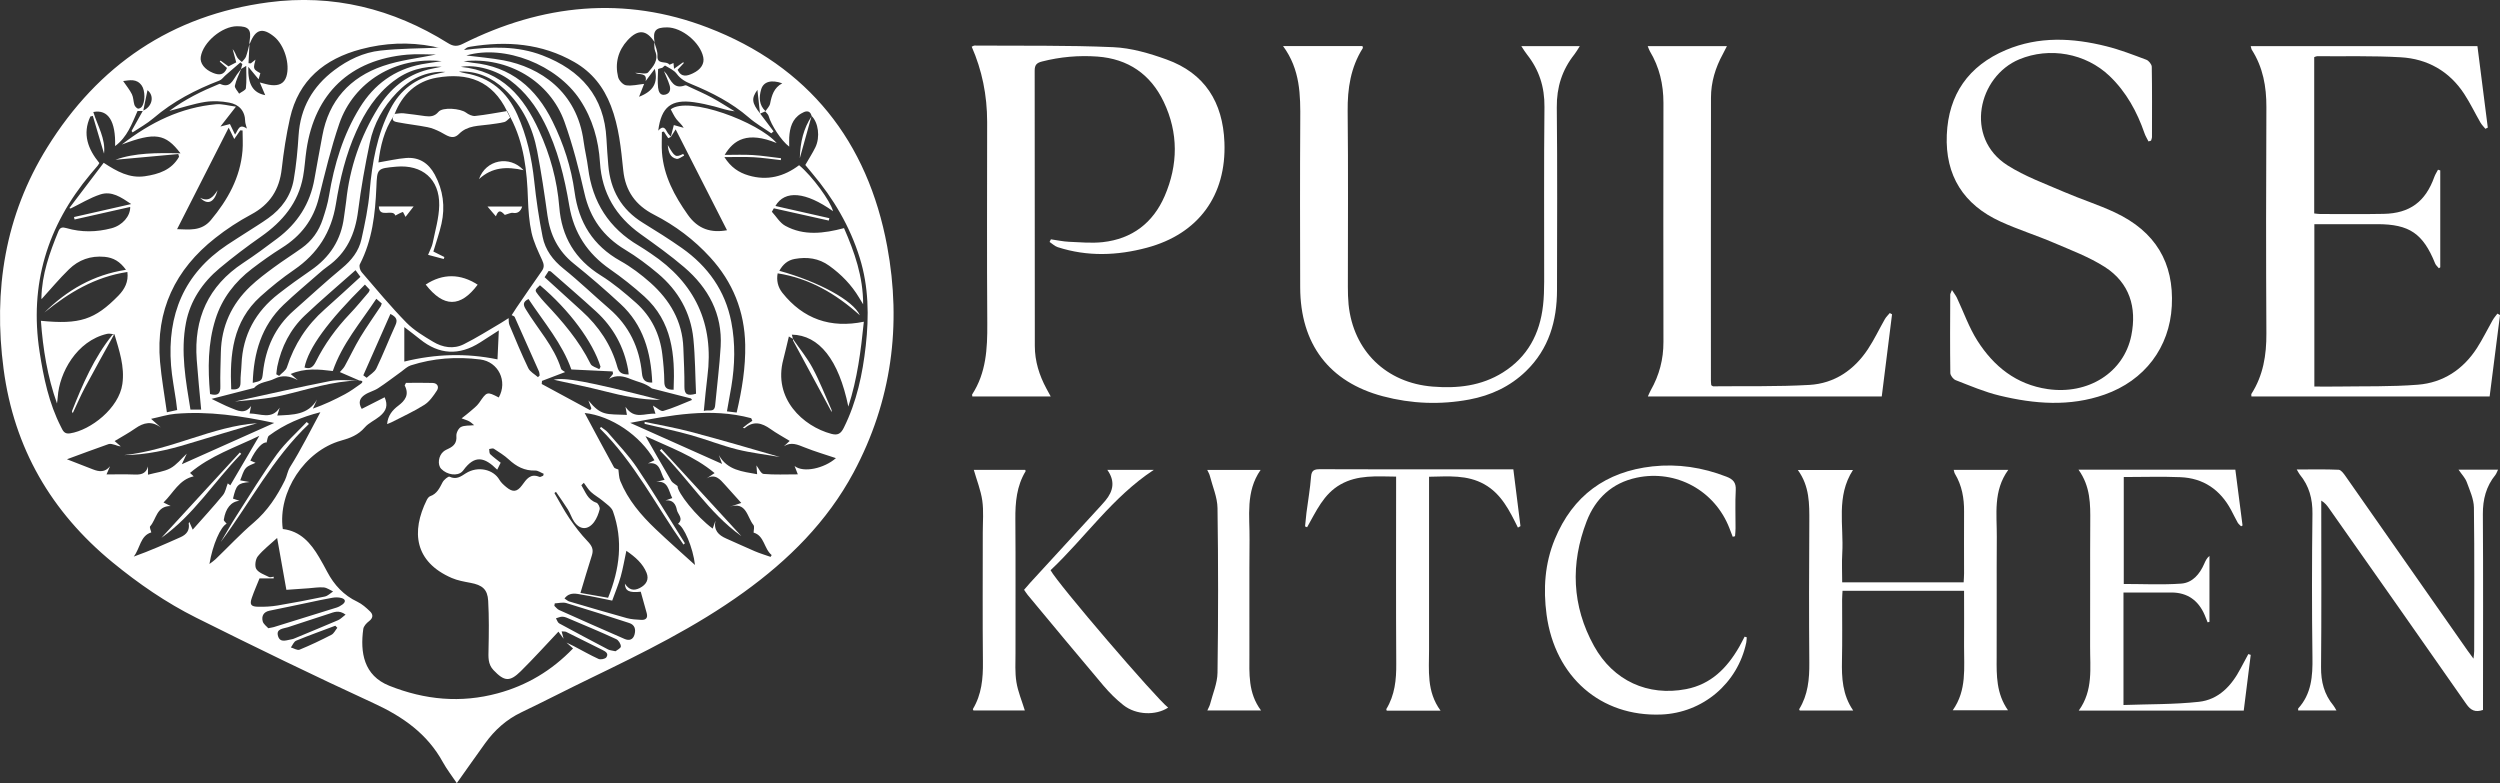 <?xml version="1.0" encoding="UTF-8"?>
<svg id="Layer_2" xmlns="http://www.w3.org/2000/svg" viewBox="0 0 354.43 111.04">
  <rect x="0" y="0" width="354.43" height="111.04" fill="#333333" stroke="none"/>
  <defs>
    <style>
      .cls-1 {
        fill: #fff;
      }
    </style>
  </defs>
  <g id="Layer_1-2" data-name="Layer_1">
    <g>
      <path class="cls-1" d="M64.77,111.04c-.71-1.06-1.43-1.98-1.98-2.98-2.22-4.05-5.7-6.47-9.83-8.37-8.45-3.89-16.82-7.96-25.15-12.12-4.26-2.13-8.18-4.83-11.87-7.86C7.25,72.57,1.99,63.51.51,52.33c-1.48-11.17.19-21.78,6.18-31.42C13.92,9.26,24.32,2.15,38.05.33c9.14-1.21,17.64.9,25.44,5.77.78.49,1.32.52,2.15.1,11.24-5.62,22.89-6.83,34.71-2.29,14.27,5.48,22.67,16.14,25.43,31.02,2.07,11.15.64,21.96-4.77,32.06-3.74,6.97-9.21,12.4-15.58,16.99-6.8,4.91-14.3,8.59-21.83,12.23-3.24,1.57-6.43,3.22-9.67,4.77-2.12,1.01-3.79,2.51-5.14,4.38-1.33,1.84-2.63,3.7-4.03,5.67ZM36.83,11.69c.57.13,1.13.34,1.71.38.94.08,1.74-.19,2.06-1.22.55-1.76-.29-4.48-1.74-5.66-1.62-1.31-2.61-1.06-3.39.87-.03.07-.09.13-.14.2.02-.16.03-.32.06-.47.27-1.59-.13-2.07-1.78-2.07-2.14,0-4.82,2.26-5.15,4.34-.14.91.55,1.8,1.75,2.28.83.33,1.54.35,1.97-.7-.35-.3-.69-.61-1.03-.91.04-.05.08-.09.12-.14.42.31.85.62,1.12.82.45-.23.76-.39,1.1-.57-.17-.61-.34-1.24-.51-1.88.32.36.43.79.64,1.16.15.26.44.45.67.67.2-.25.48-.48.58-.76.22-.59.34-1.2.5-1.81-.05.91-.09,1.82-.14,2.74l.33.02c.27-.22.53-.43.66-.53-.06.39-.3.89-.16,1.26.12.33.64.52.85.67-.07.25-.16.55-.25.86-.45-.54-.89-1.08-1.46-1.77-.08,2.52.69,3.69,2.4,4.02-.24-.57-.5-1.18-.76-1.78ZM91.53,11.5c.26-1.26-.92-.84-1.48-1.18.67,0,1.58.25,1.83-.05.7-.82,1.55-1.71,1-3.03-.16-.38-.09-.86-.12-1.3.16.65.49,1.31.45,1.94-.11,1.39,1.27.67,1.68,1.28.03.04.42-.16.59-.23.02.24.04.47.08.82.52-.38.91-.66,1.3-.93.03.04.06.07.09.11-.3.33-.6.66-.89.97.56,1.13,1.36.87,2.16.5,1.16-.54,1.68-1.38,1.48-2.31-.44-2.09-3.03-4.21-5.13-4.21-1.64,0-2.04.48-1.77,2.1-1.14-1.77-2.34-1.89-3.83-.27-1.35,1.47-1.81,3.28-1.34,5.21.11.47.69,1.11,1.13,1.17.82.12,1.7-.11,2.56-.2-.24.6-.48,1.2-.72,1.83,2.04-.8,2.72-1.98,2.23-3.96-.45.61-.88,1.17-1.3,1.74ZM71.88,15.76c-2.07-4.29-5.53-5.51-9.94-4.75-2.9.5-4.91,2.37-5.99,5.14-.05.1-.1.21-.15.31-1.35,2.01-1.88,4.28-2.15,6.57,1.4-.23,2.64-.53,3.9-.63,1.86-.15,3.2.71,4.09,2.36,1.19,2.21,1.49,4.54.95,6.96-.29,1.31-.75,2.58-1.15,3.94.52.26,1.04.52,1.56.78-.03.09-.06.19-.09.28-.71-.19-1.41-.37-2.22-.59.28-.7.55-1.16.65-1.66.36-1.78.9-3.58.93-5.37.06-3.71-2.41-5.8-6.1-5.47-2.72.25-2.7.25-2.81,2.92-.16,3.77-.57,7.48-2.34,10.91-.14.27.02.86.25,1.12,2.08,2.42,4.12,4.88,6.35,7.16,1.07,1.09,2.45,1.91,3.78,2.71,1.36.82,2.91,1.08,4.36.35,1.8-.9,3.52-1.99,5.26-3.01.37-.22.73-.46,1.09-.69.03.33-.01.68.11.97.86,2.05,1.71,4.11,2.67,6.11.25.53.91.87,1.38,1.29.08-.08.16-.16.24-.24-.03-.19-.03-.4-.1-.57-1.14-2.58-2.28-5.15-3.44-7.72-.06-.13-.28-.17-.43-.26.23-.36.46-.73.7-1.08,1.19-1.74,2.38-3.48,3.59-5.2.37-.52.29-.96.03-1.53-.58-1.26-1.2-2.55-1.5-3.89-.34-1.54-.45-3.15-.51-4.73-.13-4.01-.55-7.94-2.46-11.57-.15-.31-.31-.62-.46-.92ZM50.91,53.94s.02,0,.02,0c-.98-.42-1.95-.84-2.75-1.19.18-.22.5-.5.69-.84.75-1.36,1.41-2.77,2.21-4.1.91-1.5,1.93-2.93,2.9-4.4.06-.09.08-.21.14-.39-.25-.21-.49-.42-.77-.66-2.24,3.38-4.85,6.4-6.17,10.24-2-.25-3.96-.44-5.97.42.41.36.71.62,1.01.88-1.1-.6-2.17-.78-3.32-.2-.92.47-2.12.42-2.88,1.3-1.87.48-3.86.99-6.03,1.55.99.47,1.83.92,2.71,1.27.98.39,2.02.98,2.9-.26-.07.33-.14.67-.22,1.06,1.52,0,3.13.93,4.27-.82-.1.34-.21.69-.34,1.11,2.22-.11,4.37-.06,5.64-2.27-.2.43-.39.86-.59,1.29,1.63-.57,3.1-1.27,4.54-2.04.77-.41,1.49-.94,2.2-1.44.42-.3.35-.5-.18-.5ZM16.2,47.37s.03.03.03.03c-.35-.03-.72-.15-1.05-.07-4.34,1-6.77,5.56-6.99,8.92-.02.32-.07.63-.11.95-1.36-3.82-1.99-7.72-2.28-11.72,5.49.55,7.65-.15,11-3.58.87-.9,1.44-1.95,1.26-3.34-4.62.7-8.33,2.95-11.77,5.75,3.21-3.17,6.96-5.36,11.57-6.06-.86-1.18-1.77-1.72-3.04-1.84-1.98-.18-3.67.43-5.04,1.77-1.38,1.34-2.62,2.84-3.88,4.22.01.05-.04-.06-.03-.16.07-3.34,1.16-6.41,2.41-9.45.24-.58.58-.61,1.14-.45,2.12.62,4.27.58,6.39.02,1.54-.41,2.67-1.7,2.65-3.02-2.64.6-5.26,1.19-7.89,1.78-.03-.12-.05-.23-.08-.35,2.62-.59,5.23-1.19,8.11-1.84-1.45-.98-2.77-1.89-4.39-1.36-1.46.48-2.8,1.31-4.19,1.99-.06-.02-.12-.04-.19-.06,1.62-2.13,3.23-4.26,4.87-6.42,1.92,1.26,3.67,2.21,5.81,1.91,2.01-.29,3.82-.9,4.87-2.76-.03-.13-.07-.26-.1-.39-3.08.28-6.16.56-8.91.81,2.72-.99,5.9-.99,9.22-.91-2.13-2.81-3.62-3.03-8.32-1.25,4.12-3.19,8.41-5.26,13.37-5.71.83-.07,1.69.19,2.81.34-.85,1.1-1.49,1.91-2.2,2.82.49-.13.9-.23,1.35-.35.23.48.46.94.72,1.49.46-.62.54-1.63,1.68-.85-.12-.48-.23-.74-.24-1.01-.02-1.52-.88-2.41-2.26-2.67-1.11-.21-2.31-.27-3.42-.1-1.63.26-3.23.8-5.08,1.28,2.29-1.69,4.6-2.81,6.99-3.79.07-.03.17-.07.23-.04,1.41.65,1.78-.51,2.36-1.33.2-.28.42-.56.63-.83-.32.8-.73,1.58-.91,2.41-.07.32.39.75.6,1.13.34-.26.93-.48.96-.78.12-1.02.05-2.06.05-3.16-.35.21-.55.33-.75.45.07-.23.13-.47.2-.7-.09-.08-.19-.16-.28-.24-.7.6-1.4,1.2-2.09,1.81-.29.25-.53.62-.86.75-3.4,1.31-6.59,2.96-9.38,5.35-.9.77-1.96,1.35-2.95,2.01-.05-.07-.1-.14-.15-.2l1.61-2.87c1.36-.58,1.66-2.13.65-2.91-.2.95-.41,1.95-.61,2.95h-.8c-.82,1.85-1.45,3.69-3.18,4.97.1-3.52-.98-5.24-3.09-4.83.6,1.96,1.77,3.79,1.52,5.9-.52-1.76-1.06-3.55-1.59-5.35-.12.03-.23.06-.35.09-1.16,2.49-.33,4.64,1.28,6.6-.12.18-.17.29-.25.38-.33.4-.67.79-1.01,1.19-6.13,7.32-8.68,15.66-7.22,25.17.57,3.69,1.32,7.3,3.03,10.65.28.56.47,1.06,1.29.93,2.93-.45,6.94-3.57,7.42-7,.35-2.48-.45-4.76-1.13-7.07ZM112.45,48.06c-.22-.13-.43-.26-.61-.36-.27,1.11-.51,2.2-.79,3.27-1.48,5.54,2.8,9.47,6.82,10.54.9.24,1.34-.02,1.76-.87,1.83-3.67,2.66-7.6,3.11-11.62.47-4.19.42-8.37-.85-12.45-1.39-4.49-3.74-8.44-6.76-12.02-.35-.42-.7-.84-.96-1.16.53-.92,1.03-1.69,1.43-2.51.7-1.45.42-3.52-.54-4.44l.02.02c-.29-.99-.97-.68-1.51-.36-1.26.75-1.6,2.02-1.68,3.38-.02.4,0,.8,0,1.31-1.13-.83-2.57-3.09-2.92-4.35-.07-.24-.31-.43-.47-.64.23-.37.6-.71.68-1.11.23-1.16.53-2.24,1.72-2.88-1.55-.55-2.67-.24-2.99.87-.32,1.1-.32,2.21.63,3.09-.26.11-.53.23-.79.34-.12-1.07-.24-2.14-.37-3.37-.89,1.23-.79,1.85.39,3.36.63.84,1.27,1.68,1.9,2.52-.11.09-.22.18-.32.28-1.08-.75-2.23-1.4-3.21-2.26-2.42-2.09-5.22-3.52-8.14-4.72-.83-.34-1.52-.72-2.07-1.47-.38-.51-1.06-.8-1.63-1.15-.05-.03-.26.2-.4.31-.21.07-.6.13-.6.21-.04.87-.09,1.75,0,2.61.06.53.27,1.18,1.04.98.68-.18.77-.77.58-1.35-.21-.68-.52-1.32-.79-1.98.13.15.28.28.39.44.62.93,1.03,2.18,2.6,1.58.14-.05.38.1.56.19,1.08.51,2.19.98,3.24,1.55,1.11.6,2.16,1.29,3.24,1.94-1.03-.1-1.92-.44-2.84-.68-.96-.25-1.95-.47-2.93-.61-3.21-.45-4.64.65-5.07,4.03.71-.81.99-.32,1.29.24.13.24.35.42.52.63-.13.07-.37.22-.39.2-.22-.3-.42-.62-.62-.94-.09.02-.19.04-.28.06,0,.97-.06,1.95.01,2.92.26,3.33,1.77,6.13,3.66,8.81,1.46,2.08,3.34,2.6,5.56,2.2-2.44-4.79-4.87-9.57-7.28-14.3-.21.32-.45.71-.7,1.1.14-.56.29-1.13.44-1.71.56.15.98.27,1.4.39-.3-.51-.72-.82-1.03-1.22-.33-.43-.55-.94-.81-1.4,2.5-1.94,12.44,1.8,15.02,4.78-4.16-1.7-6.1-.45-7.37,1.68,1.38,0,2.68-.06,3.98.02,1.34.08,2.67.3,4.01.45-.01.09-.02.18-.03.27-1.29-.14-2.58-.34-3.87-.41-1.32-.07-2.65-.02-4.13-.02.91,1.44,2.03,2.19,3.42,2.6,2.66.79,5.04.16,7.17-1.45,1.86,1.54,4.47,5.11,4.81,6.52-3.89-2.77-6.84-3.02-8.17-.74,2.54.57,5.1,1.15,7.65,1.73l-.08.34c-2.6-.58-5.19-1.16-7.79-1.74-.09.16-.19.33-.28.49.63.68,1.13,1.57,1.9,1.99,2.64,1.45,5.46,1.09,8.33.33,1.49,3.42,2.71,6.85,2.71,10.8-.25-.42-.41-.68-.57-.94-1.08-1.81-2.52-3.29-4.23-4.52-1.49-1.08-3.15-1.29-4.91-.97-1,.18-1.68.79-2.17,1.68,5.59,1.55,10.5,4.22,11.42,6.31-3.43-3.08-7.17-5.25-11.66-5.95-.18.97.01,1.93.67,2.76,2.95,3.71,6.82,5.07,11.55,4.1-.43,4.15-.91,8.05-2.2,12.03-1.36-6.65-4.14-10.13-8.01-10.2l.18.67.03-.02ZM79.89,90.54c-.27-.37-.53-.74-.72-.99-1.76,1.86-3.5,3.79-5.34,5.61-1.57,1.55-2.34,1.45-3.87-.16-.81-.86-.72-1.86-.7-2.91.05-2.3.08-4.61-.05-6.91-.09-1.64-.84-2.24-2.51-2.55-.9-.17-1.83-.33-2.66-.69-5.27-2.29-5.77-6.56-3.53-11.07.1-.2.28-.45.47-.52.98-.34,1.34-1.17,1.77-1.99.19-.35.81-.86.98-.78.95.46,1.6-.02,2.31-.48,1.7-1.08,3.91-.56,4.76.92.23.4.62.74.98,1.04.91.75,1.51.71,2.22-.25.64-.87,1.18-1.74,2.48-1.2.13.05.35-.11.53-.17.02-.09.05-.18.07-.27-.4-.16-.81-.47-1.2-.46-1.52.05-2.68-.58-3.75-1.57-.64-.59-1.4-1.05-2.13-1.53-.15-.09-.43.03-.65.05.04.25,0,.58.14.72.48.46,1.04.86,1.49,1.22-.17.35-.33.67-.49.99-1.78-1.77-3.16-2.17-4.81.09-.05.06-.1.12-.16.18-.68.67-2.13.48-2.97-.39-.56-.58-.4-1.88.34-2.47.21-.17.48-.29.73-.41.75-.36,1.16-.85,1.08-1.78-.04-.42.29-1.08.64-1.27.5-.26,1.18-.18,1.88-.26-.22-.17-.43-.4-.69-.54-.26-.15-.55-.22-1.09-.43.52-.41.88-.68,1.21-.97.44-.39.94-.75,1.27-1.22,1.11-1.61,1.1-1.64,2.79-.77,1.29-2.3-.05-5.07-2.64-5.39-3.34-.42-6.63-.19-9.84.84-.49.16-.91.57-1.34.89-1.09.78-2.15,1.61-3.27,2.34-.59.39-1.34.55-1.92.95-.61.41-1,1.01-.42,1.99,1.11-.56,2.18-1.11,3.25-1.65.47,1.11.3,1.88-.71,2.71-.68.56-1.55.92-2.11,1.57-.92,1.07-2.07,1.51-3.37,1.87-5.15,1.45-8.98,7.29-8.25,12.53,2.5.29,3.96,1.98,5.15,4,.41.69.79,1.39,1.16,2.09.98,1.85,2.33,3.31,4.26,4.22.67.32,1.25.84,1.79,1.36.47.45.47.94-.14,1.4-.36.27-.76.71-.81,1.11-.45,3.28.04,6.58,3.69,8.04,5.04,2.01,10.14,2.49,15.38,1.07,4.09-1.11,7.63-3.2,10.67-6.36-.34-.3-.64-.57-.93-.83.35.17.71.33,1.05.51,1.17.61,2.31,1.27,3.5,1.81.29.13.94,0,1.1-.23.37-.53-.09-.82-.56-1.05-1.72-.85-3.43-1.72-5.14-2.56-.15-.07-.35-.04-.64-.07.11.41.19.71.27,1ZM112.64,66.06c1.26,1.02,4.23.34,5.87-1.11-1.44-.49-2.97-.93-4.44-1.52-.98-.39-1.9-.82-2.93-.17.26-.24.52-.48.82-.75-.98-.6-1.89-1.09-2.73-1.69-1.22-.87-2.4-1.19-3.66-.12-.03.03-.14-.03-.26-.05.24-.19.45-.37.67-.53.22-.16.45-.3.68-.46-.05-.12-.11-.25-.16-.37-5.78-1.55-11.45-.41-17.16.66,4.4,1.97,8.67,3.87,13.03,5.82-.17-.47-.31-.86-.45-1.24,1.22,2.16,3.32,2.31,5.42,2.7-.04-.56-.07-.96-.1-1.25.31.4.63,1.17,1.01,1.21,1.56.14,3.14.06,4.86.06-.21-.54-.3-.76-.46-1.18ZM25.79,65.81c4.44-1.99,8.72-3.9,13.09-5.85-4.67-1-9.31-1.7-14.05-1.29-1.06.09-2.1.43-3.41.71.48.43.69.61.89.79.17.15.33.3.5.45-1.28-.98-2.43-.73-3.64.12-.91.64-1.9,1.17-2.92,1.79.33.28.6.51.87.75-.32,0-.56-.14-.82-.21-.29-.08-.65-.2-.91-.11-1.92.67-3.83,1.39-5.9,2.15,1.27.5,2.49.97,3.7,1.44.87.34,1.7.44,2.41-.45-.12.29-.25.58-.5,1.16,1.38,0,2.56-.04,3.75.01.95.04,1.82.04,2.13-1.15v1.18c1.13-.31,2.25-.42,3.17-.91.87-.47,1.53-1.33,2.33-2.07-.22.47-.42.89-.7,1.49ZM104.44,58.48c.76-3.25,1.27-6.39,1.21-9.6-.09-4.74-1.75-8.88-4.96-12.39-2.29-2.51-4.97-4.52-7.98-6.06-2.6-1.33-4.05-3.35-4.35-6.28-.32-3.09-.61-6.19-1.75-9.14-1.03-2.67-2.67-4.77-5.18-6.21-4.64-2.66-9.6-3.02-14.75-2.18-.16.03-.32.06-.46.12-.1.04-.19.14-.44.35,3.91-.49,7.58-.6,11.12.76,5.45,2.09,8.78,5.82,9.08,11.86.06,1.24.16,2.47.26,3.7.29,3.53,1.85,6.3,4.91,8.18,1.87,1.15,3.74,2.32,5.53,3.58,3.67,2.59,6.14,6.03,7,10.49.59,3.05.51,6.11,0,9.17-.19,1.13-.4,2.26-.62,3.49.48.06.86.1,1.39.17ZM25.12,58.14c-.06-.5-.11-.93-.17-1.36-.24-1.66-.57-3.31-.7-4.97-.56-7.17,1.83-13.01,7.95-17.09.93-.62,1.88-1.21,2.82-1.82,1.01-.65,2.03-1.27,3.01-1.97,1.9-1.35,3.21-3.16,3.61-5.45.36-2.08.56-4.19.69-6.29.25-3.89,1.99-6.92,5.06-9.24,1.95-1.47,4.14-2.52,6.55-2.78,2.79-.31,5.62-.29,8.43-.42-.29.04-.62-.09-.96-.16-3.44-.67-6.86-.51-10.22.38-5.17,1.37-8.86,4.38-10.08,9.79-.53,2.37-.9,4.78-1.17,7.19-.33,2.94-1.68,5.04-4.32,6.45-1.79.96-3.51,2.08-5.1,3.34-5.68,4.46-8.47,10.28-7.83,17.56.21,2.36.63,4.7.97,7.15.62-.14.99-.22,1.45-.32ZM61.77,7.73c-1.16,0-2.62-.11-4.06.02-8.06.72-13.08,5.48-14.26,13.48-.19,1.26-.25,2.55-.48,3.8-.68,3.73-2.91,6.37-5.94,8.5-2.03,1.42-4.01,2.92-5.9,4.5-2.43,2.03-4.16,4.62-4.76,7.71-.8,4.13-.03,8.24.63,12.33h1.52c-.22-2.4-.46-4.73-.63-7.07-.43-5.82,1.62-10.45,6.58-13.72,1.67-1.1,3.28-2.29,4.87-3.49,2.83-2.13,4.63-4.91,5.24-8.43.35-2.04.75-4.08,1.12-6.12.91-4.98,3.9-8.27,8.58-9.88,2.46-.85,5.12-1.13,7.49-1.62ZM66.15,7.87c1.73.22,3.49.36,5.21.68,5.2.98,10.45,4.42,11.38,11.5.17,1.26.48,2.51.64,3.78.61,4.84,2.96,8.52,7.18,11,.59.34,1.14.74,1.71,1.11,6.26,4.17,8.99,9.95,8.02,17.43-.2,1.56-.33,3.13-.51,4.89.73-.23,1.51.3,1.61-.81.26-2.78.62-5.55.78-8.33.26-4.61-1.74-8.29-5.15-11.22-1.97-1.69-4.09-3.2-6.2-4.71-3.5-2.5-5.49-5.81-5.76-10.14-.2-3.2-1.05-6.2-2.84-8.91-3.29-4.97-10.66-7.85-16.06-6.29ZM96.11,74.28c.86-.75-.02-1.37-.14-1.96-.16-.85-.59-1.5-1.62-1.37.28-.1.57-.2.96-.34-.56-1.07-.56-2.51-2.28-2.29.36-.09.73-.18,1.19-.3-.66-1.02-.54-2.61-2.36-2.32.3-.15.61-.3.92-.45-2.01-3.54-6.15-6.3-9.89-6.7,1.36,2.53,2.73,5.12,4.15,7.69.11.2.49.25.63.32.08.51.06,1.11.27,1.63,1.09,2.68,2.93,4.84,5,6.81,1.78,1.7,3.63,3.32,5.59,5.1-.28-2.5-1.59-5.48-2.4-5.82ZM29.79,55.87c1.16.3,1.48-.1,1.45-1.12-.04-1.59.04-3.19.07-4.79.08-3.71,1.52-6.83,4.18-9.36,1.04-.99,2.2-1.85,3.35-2.7,1.29-.95,2.64-1.8,3.94-2.73,1.45-1.03,2.43-2.42,2.98-4.1.36-1.1.71-2.21.89-3.35.73-4.41,2-8.62,4.36-12.46,2.03-3.3,4.92-5.41,8.75-6.15.85-.16,1.71-.27,2.86-.44-6.52-.7-12.48,2.92-14.52,8.87-1.17,3.42-2.02,6.96-2.89,10.48-.77,3.13-2.55,5.43-5.25,7.12-1.45.91-2.86,1.91-4.22,2.95-2.44,1.86-4.27,4.22-5.19,7.16-1.09,3.45-1.09,6.99-.77,10.6ZM29.69,79.96c.34-.26.63-.45.88-.69,1.8-1.73,3.5-3.56,5.4-5.18,1.96-1.68,3.3-3.73,4.42-6,.3-.61.35-1.25.74-1.89,1.56-2.48,2.86-5.12,4.29-7.76-2.63.66-5.1,1.7-7.29,3.33-.22.17-.23.63-.34.97-.53-.12-1.52.89-2.3,2.56.32.13.63.26.74.31-.41.21-1.03.36-1.38.76-.39.43-.52,1.09-.8,1.73.51.09.82.15,1.33.24-1.68.17-1.87.37-2.35,2.35.27.09.54.18.92.31-1.19.1-1.98,1.08-2.22,2.68-.03.17.27.38.4.57-.85.41-1.99,2.98-2.44,5.72ZM65.73,8.68c.59.1.93.18,1.28.22,5.42.54,8.99,3.57,11.32,8.31,1.57,3.18,2.65,6.5,3.13,10.01.59,4.32,2.61,7.6,6.49,9.77,1.52.85,2.95,1.93,4.26,3.09,2.74,2.45,4.54,5.45,4.67,9.25.07,1.83.17,3.67.15,5.5-.01,1.07.4,1.34,1.65.99-.12-2.57-.12-5.19-.38-7.8-.38-3.74-2.16-6.83-5.02-9.24-1.46-1.23-3.01-2.39-4.65-3.38-3.09-1.86-4.97-4.46-5.77-7.99-.78-3.41-1.65-6.83-2.83-10.13-2.06-5.76-8.02-9.29-14.3-8.6ZM74.93,42.39c-.82.4-.78.82-.38,1.47,1.69,2.79,3.99,5.22,4.99,8.41.07.22.42.35.58.48-1.04.4-2.16.82-3.28,1.25-.01.15-.03.29-.04.44,2.29,1.24,4.57,2.47,6.86,3.71.06-.08.12-.17.18-.25-.14-.37-.28-.74-.42-1.12,1.83,2.22,2.55,1.91,5.46,2.04-.05-.28-.1-.56-.2-1.14,1.28,1.9,2.78.84,4.25.98-.16-.5-.26-.82-.36-1.16.54.3,1.1.86,1.46.76,1.39-.4,2.73-1.02,4.08-1.56-.05-.07-.1-.14-.15-.21-1.97-.5-3.93-1.01-5.54-1.42-1-.8-2.03-.92-2.93-1.3-1.04-.44-2.08-.68-3.14-.06l.56-.7c-.02-.12-.03-.23-.05-.35-1.93-.09-3.85-.18-5.86-.28-1.27-3.65-3.87-6.67-6.08-10ZM36.78,61.78c-3.46,1.67-6.96,2.82-9.84,5.27.26.24.44.41.52.48-2.07.46-2.87,2.34-4.28,3.71.41.2.66.33,1.01.5-2.02,0-2.01,1.88-2.9,2.87-.13.14.11.61.16.87-1.57.46-1.58,2.27-2.49,3.43,2.28-.81,4.45-1.78,6.63-2.75.86-.38,1.33-.98,1.16-1.97,0-.05.06-.11.09-.19.14.31.27.61.48,1.09,1.51-1.71,2.94-3.26,4.28-4.89.37-.45.47-1.13.69-1.67-.01,0,.17.13.36.27,1.35-2.3,2.67-4.56,4.13-7.04ZM105.09,71.3c-.85-.94-1.59-1.76-2.32-2.58-.7-.78-1.38-1.61-2.61-.89.34-.23.69-.45,1.15-.76-2.92-2.44-6.35-3.64-9.8-5.24,1.31,2.29,2.47,4.33,3.67,6.36.15.25.47.39.88.72-.04.89,2.64,4.31,4.98,6.03.13-.38.26-.75.39-1.12-.28,1.35.43,2.05,1.53,2.53,1.35.59,2.69,1.22,4.05,1.8.73.31,1.49.54,2.24.8.05-.09.1-.17.15-.26-1.1-.89-1.02-2.74-2.56-3.18,0-.35.16-.86-.03-1.09-.9-1.11-.98-3.39-3.39-2.56.47-.15.93-.31,1.68-.56ZM32.77,55.19c.91.1,1.35-.13,1.33-1.01-.02-.83.11-1.67.14-2.51.16-4.18,2-7.5,5.27-10.03,1.48-1.15,3-2.25,4.55-3.31,2.69-1.84,4.31-4.32,4.71-7.57.09-.75.23-1.5.31-2.25.5-4.76,2.02-9.18,4.54-13.24,1.66-2.67,3.93-4.6,7.05-5.4.65-.17,1.31-.27,1.96-.41-2.57-.15-4.87.52-6.9,2.09-2.41,1.86-3.98,4.31-5.21,7.05-1.49,3.3-2.33,6.79-2.9,10.34-.65,3.98-2.59,7.02-5.91,9.3-1.68,1.15-3.27,2.43-4.78,3.79-3.95,3.57-4.37,8.25-4.15,13.17ZM95.5,55.23c.22-4.95-.21-9.63-4.15-13.2-1.54-1.39-3.18-2.69-4.88-3.87-3.18-2.22-5.11-5.13-5.76-8.99-.68-4.05-1.65-8.05-3.52-11.76-1.19-2.35-2.72-4.41-4.84-6-1.94-1.46-4.85-2.32-7.02-1.93,5.9.59,8.92,4.28,11.09,9.03,1.58,3.45,2.57,7.05,2.87,10.82.33,4.25,2.24,7.44,5.89,9.72,1.78,1.11,3.42,2.49,5,3.89,2.16,1.93,3.38,4.43,3.72,7.31.15,1.27.27,2.54.28,3.82,0,.8.24,1.21,1.34,1.18ZM63.11,10.19c-2.73-.13-4.99,1.01-6.86,2.96-1.92,2-3.26,4.38-3.82,7.08-.67,3.2-1.25,6.42-1.66,9.66-.41,3.26-1.61,5.98-4.36,7.91-.42.3-.82.63-1.21.98-1.68,1.48-3.41,2.91-5.02,4.45-3.12,3-4.22,6.81-4.35,11.05,1.3-.3,1.32-.3,1.45-1.46.38-3.46,1.71-6.45,4.37-8.79,2.28-2.01,4.5-4.08,6.84-6.01,1.35-1.12,2.38-2.42,2.75-4.09.5-2.25.98-4.53,1.17-6.82.34-4.06,1.04-7.98,2.92-11.64,1.41-2.74,3.62-4.4,6.63-5.01.39-.08.77-.17,1.16-.26ZM65.07,10.16c.31.08.61.18.92.23,3.52.6,5.89,2.62,7.34,5.84,1.36,3.02,2.06,6.18,2.41,9.46.28,2.65.67,5.29,1.19,7.9.37,1.84,1.45,3.29,2.96,4.5,2.24,1.8,4.31,3.8,6.49,5.68,2.81,2.43,4.28,5.52,4.63,9.16.09.94.47,1.33,1.46,1.31-.18-4.31-1.28-8.19-4.51-11.16-2.14-1.98-4.35-3.89-6.62-5.71-2.22-1.79-3.35-4.07-3.73-6.85-.42-3.04-.87-6.08-1.45-9.09-.64-3.36-2.07-6.37-4.61-8.75-1.81-1.7-3.95-2.65-6.47-2.53ZM25.12,32.49c1.66.04,3.42.33,4.77-1.28,2.4-2.88,4.17-6.03,4.49-9.84.08-.95.01-1.91.01-2.87-.11,0-.22-.01-.33-.02-.25.37-.5.73-.85,1.23-.33-.67-.58-1.18-.79-1.61-2.42,4.76-4.85,9.53-7.31,14.38ZM82.77,68.45c-.12.11-.23.23-.35.34.58.93.87,2.05,2.13,2.48.25.08.53.66.47.92-.16.64-.41,1.3-.8,1.83-.88,1.17-2.02,1.12-2.84-.09-.35-.52-.53-1.16-.87-1.7-.53-.85-1.13-1.67-1.69-2.5-.07.06-.15.12-.22.17.7,1.2,1.34,2.43,2.12,3.58.78,1.14,1.62,2.25,2.57,3.24.59.62.9,1.13.63,1.99-.56,1.73-1.06,3.48-1.63,5.35,1.3.23,2.58.46,3.92.69,1.65-4.07,2.16-8.12.69-12.26-.21-.59-.92-1.03-1.44-1.48-.54-.46-1.18-.79-1.69-1.27-.39-.36-.66-.85-.99-1.28ZM36.8,81.98c-.37.93-.78,1.84-1.1,2.78-.33.95-.13,1.25.92,1.26.91.02,1.84-.03,2.74-.18,2.24-.38,4.48-.8,6.7-1.27.42-.09.78-.47,1.16-.72-.44-.2-.87-.53-1.32-.57-.71-.06-1.43.07-2.15.12-1.03.07-2.06.14-3.15.22-.43-2.4-.84-4.72-1.31-7.35-1.01.93-1.99,1.67-2.74,2.6-.34.42-.47,1.4-.21,1.81.35.54,1.17.8,1.81,1.13.16.08.43-.03.65-.05,0,.08,0,.16,0,.24h-2.02ZM86.79,85.15c-1.25-.25-2.73-.59-4.22-.83-.84-.13-1.79-.46-2.54.53.29.18.46.36.67.42,2.72.8,5.43,1.6,8.16,2.36.65.18,1.34.21,2.01.25.65.05,1.01-.23.82-.94-.28-1.03-.57-2.05-.85-3.05-1.66.18-2.21-.12-2.25-1.14.59.87,1.22,1.06,2.1.62.97-.49,1.34-1.24.98-2.15-.54-1.33-1.57-2.23-2.87-3.13-.29,1.34-.48,2.51-.8,3.65-.31,1.1-.76,2.17-1.21,3.42ZM70.71,46.85c-1.05.67-1.85,1.19-2.66,1.71-2.95,1.87-5.78,1.74-8.51-.47-.7-.57-1.42-1.1-2.22-1.72v4.89c4.4-1.08,8.74-1.23,13.21-.31.06-1.41.12-2.66.19-4.11ZM89.13,53.09c-.04-.3-.05-.49-.08-.68-.59-3.25-2.1-6-4.52-8.23-2.12-1.94-4.3-3.81-6.45-5.7-.05-.04-.14-.03-.3-.06-.17.26-.35.54-.57.88,1.79,1.63,3.53,3.21,5.27,4.79,2.42,2.19,4.18,4.81,5.05,7.96.23.83.73,1.05,1.61,1.04ZM50.4,38.31c-2.44,2.17-4.87,4.22-7.18,6.41-2.07,1.97-3.33,4.45-3.91,7.25-.07.36-.09.73-.14,1.09.13.08.26.15.4.23.38-.41.96-.75,1.11-1.23,1.04-3.23,2.8-5.95,5.35-8.2,1.7-1.5,3.35-3.04,5.07-4.61-.26-.36-.46-.63-.7-.95ZM38.05,89.06c.47-.1.63-.11.78-.16,2.96-.92,5.92-1.83,8.88-2.76.3-.09.59-.26.84-.44.51-.38.44-.76-.15-.92-.41-.11-.88-.11-1.3-.03-1.18.2-2.34.47-3.51.71-1.79.37-3.58.76-5.38,1.12-.85.17-1.15.77-.97,1.49.1.42.59.75.81,1.01ZM78.65,85.54c-.02.12-.04.23-.06.35.22.2.41.47.67.59,3.09,1.39,6.19,2.76,9.3,4.11.65.28,1.2.1,1.4-.64.2-.74.04-1.37-.77-1.63-2.96-.96-5.92-1.92-8.9-2.82-.5-.15-1.09.02-1.63.04ZM51.73,40.35c-5.27,5.22-8.01,9-8.56,11.75.8.27,1.23-.07,1.59-.79,1.25-2.52,2.89-4.77,4.83-6.81.94-.98,1.79-2.04,2.68-3.07.07-.08.09-.21.15-.35-.21-.23-.42-.45-.68-.73ZM84.96,52.34c.06-.11.12-.23.18-.34-1.09-3.55-4.44-8.06-8.59-11.56-.76.7-.76.7-.24,1.37.3.38.6.75.93,1.1,2.5,2.65,4.86,5.38,6.49,8.69.18.36.81.5,1.23.74ZM87.26,92.33c.21-.17.76-.43.76-.68,0-.36-.33-.89-.66-1.04-2.17-1-4.37-1.92-6.57-2.85-.33-.14-.67-.31-1.02-.33-.31-.02-.63.14-.95.23.15.25.24.6.46.72,2.3,1.26,4.62,2.48,6.94,3.7.24.13.54.13,1.04.25ZM49,87.14c-.96-.72-1.68-.34-2.37-.12-1.94.61-3.86,1.28-5.8,1.9-.7.22-1.75.21-1.4,1.3.32.98,1.26.51,1.98.4.12-.02.23-.06.34-.11,2.06-.86,4.12-1.7,6.17-2.58.34-.14.61-.44,1.07-.79ZM51.51,53.21c.16.12.31.23.47.35.47-.44,1.12-.79,1.38-1.33.96-2,1.77-4.08,2.69-6.1.33-.72.22-1.16-.7-1.62-1.3,2.94-2.57,5.82-3.84,8.69ZM47.82,89c-.09-.1-.19-.19-.28-.29-1.85.7-3.72,1.36-5.55,2.12-.33.14-.51.63-.75.96.41.12.91.44,1.22.32,1.54-.63,3.05-1.35,4.52-2.11.36-.18.56-.65.84-.99ZM17.46,11.49c.46.68.93,1.24,1.24,1.87.22.45.2,1,.35,1.49.07.22.28.45.48.54.13.06.44-.09.55-.23.53-.67.52-2.34,0-3.05-.72-.99-1.68-.74-2.64-.62Z"/>
      <path class="cls-1" d="M148.97,56.21h-11.12c-.01-.15-.06-.24-.02-.3,1.99-3.07,2.16-6.49,2.14-10.01-.07-9.54-.02-19.08-.02-28.62q0-5.68-2.19-10.66c.14-.05.27-.16.41-.16,6.56.05,13.12-.06,19.67.23,2.54.11,5.13.87,7.54,1.74,5.43,1.95,7.99,6.07,8.21,11.75.3,7.53-3.69,12.99-10.99,14.94-4.22,1.13-8.45,1.28-12.65-.08-.42-.14-.77-.49-1.15-.74l.19-.37c.86.12,1.71.31,2.57.35,1.59.07,3.21.22,4.78.05,4.17-.46,7.13-2.73,8.78-6.54,1.91-4.43,1.96-8.95-.13-13.34-1.86-3.91-5.04-6.11-9.41-6.43-2.65-.19-5.27.04-7.85.7-.74.19-1.04.47-1.04,1.28.02,13.01.02,26.03.02,39.04,0,2.17.63,4.17,1.65,6.06.18.34.37.67.61,1.12Z"/>
      <path class="cls-1" d="M354.43,44.68c-.49,3.82-.98,7.65-1.47,11.53h-33.77c0-.15-.05-.29,0-.37,1.67-2.62,2.14-5.5,2.12-8.57-.06-10.7-.05-21.39,0-32.09.01-2.91-.48-5.63-2.06-8.11-.08-.12-.09-.29-.16-.53h32.14c.49,3.86.98,7.71,1.47,11.55-.11.06-.23.11-.34.17-.24-.29-.51-.56-.7-.88-.78-1.35-1.45-2.76-2.3-4.06-2.11-3.23-5.21-4.98-9-5.2-3.95-.23-7.91-.12-11.87-.15-.11,0-.22.07-.4.13v22.16c.31.03.57.08.84.08,3,0,6,.04,9-.02,3.73-.07,5.94-1.74,7.19-5.24.13-.36.35-.68.52-1.02.11.03.21.06.32.1v13.74c-.07.04-.13.09-.2.13-.18-.23-.43-.43-.53-.69-1.71-4.23-3.65-5.56-8.19-5.56-2.95,0-5.9,0-8.93,0v23.02c1.15,0,2.22.02,3.29,0,3.8-.06,7.6.04,11.38-.26,3.57-.28,6.41-2.15,8.37-5.18.82-1.27,1.48-2.64,2.23-3.96.19-.33.45-.63.68-.94.12.07.25.14.37.21Z"/>
      <path class="cls-1" d="M304.6,20.06c-.19-.39-.43-.76-.57-1.17-1.06-3.06-2.58-5.84-4.94-8.1-3.41-3.27-8.54-4.15-12.81-2.38-5.82,2.42-7.84,11.11-1.67,15.03,2.46,1.57,5.29,2.59,7.99,3.76,2.38,1.03,4.87,1.81,7.22,2.91,5.76,2.7,8.41,7.14,8.08,13.28-.31,5.86-3.84,10.55-9.53,12.55-4.94,1.74-9.94,1.34-14.9.14-2.12-.51-4.16-1.39-6.2-2.18-.35-.13-.76-.66-.77-1.01-.05-3.71-.03-7.42-.01-11.13,0-.11.07-.21.24-.65.31.49.54.77.69,1.08.97,2.05,1.72,4.23,2.93,6.13,2.31,3.62,5.49,6.19,9.94,6.84,5.75.84,10.81-2.34,11.87-7.59.81-4.01-.26-7.48-3.77-9.73-2.23-1.42-4.77-2.37-7.22-3.42-2.49-1.07-5.1-1.88-7.56-3.01-5.23-2.39-7.85-6.52-7.61-12.29.24-5.74,3.09-9.79,8.38-12.03,4.66-1.97,9.46-1.73,14.24-.53,1.93.48,3.8,1.21,5.67,1.91.34.13.76.65.77.99.06,3.31.03,6.62.03,9.94,0,.18-.08.36-.13.54-.12.04-.24.07-.36.11Z"/>
      <path class="cls-1" d="M181.88,6.53h11.28c.03.15.08.25.05.29-1.73,2.74-2.18,5.73-2.15,8.93.09,8.3.03,16.61.03,24.91,0,.84.02,1.68.1,2.51.67,6.57,5.33,11.12,11.94,11.64,3.5.28,6.88-.09,9.93-2,3.51-2.2,5.25-5.48,5.7-9.51.13-1.11.15-2.23.16-3.35.01-8.26-.05-16.53.04-24.79.03-2.82-.75-5.25-2.47-7.43-.26-.32-.47-.68-.81-1.19h8.29c-.3.47-.5.83-.75,1.15-1.76,2.21-2.54,4.68-2.51,7.54.09,8.62.04,17.24.03,25.87,0,4.39-1.15,8.37-4.4,11.52-2.25,2.18-4.99,3.45-8.03,4.02-4.11.77-8.21.61-12.25-.46-7.63-2.02-11.71-7.41-11.73-15.44-.02-7.86-.04-15.73.01-23.59.03-3.66.02-7.28-2.44-10.62Z"/>
      <path class="cls-1" d="M268.24,44.55c-.49,3.86-.97,7.73-1.46,11.66h-33.16c.16-.34.26-.62.41-.88,1.21-2.13,1.81-4.4,1.8-6.86-.02-11.3-.02-22.59,0-33.89,0-2.62-.57-5.06-1.92-7.31-.11-.19-.18-.41-.31-.73h11.23c-.23.46-.4.8-.58,1.13-1.05,1.92-1.68,3.98-1.68,6.17-.02,13.37-.01,26.74-.01,40.12,0,.23.03.46.05.65.13.08.2.16.26.16,4.55-.05,9.12.06,13.66-.2,3.55-.21,6.33-2.11,8.29-5.07.9-1.36,1.6-2.85,2.41-4.27.18-.31.46-.57.69-.85.11.06.22.12.32.18Z"/>
      <path class="cls-1" d="M277,66.61h7.72c-2.17,2.99-1.61,6.29-1.63,9.48-.04,5.71.01,11.41-.02,17.12-.02,2.57-.05,5.12,1.61,7.49h-7.84c2.02-2.85,1.59-6.01,1.61-9.1.02-2.59,0-5.17,0-7.84h-17.23c-.02.42-.06.84-.06,1.26,0,2.87.04,5.75-.02,8.62-.05,2.46.06,4.86,1.59,7.09h-7.58c-.02-.06-.1-.16-.07-.2,1.24-2.02,1.45-4.24,1.43-6.56-.06-6.66-.04-13.33,0-19.99.01-2.53.05-5.04-1.63-7.35h7.82c-2.42,3.73-1.29,7.85-1.52,11.81-.08,1.34-.01,2.7-.01,4.12h17.22c.02-.43.06-.85.06-1.27,0-2.91-.02-5.83,0-8.74.02-1.91-.3-3.73-1.3-5.39-.09-.15-.11-.35-.17-.56Z"/>
      <path class="cls-1" d="M348.56,66.59h5.59c-.14.29-.22.54-.37.74-1.32,1.62-1.79,3.47-1.78,5.56.06,8.78.02,17.56.02,26.34v1.42c-1.09.37-1.73.07-2.36-.83-6.46-9.27-12.97-18.5-19.47-27.75-.27-.38-.54-.76-1.1-1.1v1.34c0,7.42.04,14.85-.03,22.27-.02,2.06.44,3.86,1.75,5.44.14.17.24.38.43.7h-5.42c0-.13-.03-.24,0-.28,1.9-2.09,2.06-4.61,2.02-7.27-.09-6.78-.08-13.57,0-20.35.02-2.1-.46-3.93-1.8-5.55-.12-.15-.2-.33-.43-.71,2.09,0,4.02-.05,5.95.04.34.02.72.55.98.92,5.78,8.24,11.54,16.49,17.3,24.73.22.32.46.63.83,1.13.05-.5.1-.79.1-1.08,0-6.79.05-13.57-.04-20.35-.02-1.21-.59-2.43-1.02-3.61-.21-.57-.68-1.05-1.16-1.75Z"/>
      <path class="cls-1" d="M294.68,66.59h22.23c.34,2.65.68,5.28,1.02,7.91l-.21.11c-.16-.17-.36-.32-.48-.52-.33-.59-.62-1.2-.94-1.8-1.54-2.87-3.93-4.51-7.19-4.64-2.63-.11-5.27-.02-8.02-.02v15.16c2.73,0,5.44.14,8.13-.05,1.62-.11,2.65-1.36,3.29-2.84.17-.38.33-.76.73-1.09v9.35c-.09.02-.17.05-.26.07-.14-.34-.26-.68-.41-1.02-.89-2.08-2.44-3.21-4.73-3.21-2.23,0-4.47,0-6.79,0v15.95c3.6-.13,7.16-.07,10.67-.45,2.82-.3,4.66-2.28,5.94-4.74.35-.68.73-1.35,1.09-2.03.11.04.23.07.34.11-.33,2.61-.66,5.22-.99,7.9h-23.39c2.08-2.87,1.59-6.04,1.61-9.12.03-5.87-.02-11.73.02-17.6.02-2.53.04-5.04-1.66-7.42Z"/>
      <path class="cls-1" d="M247.64,90.33c-.02.26-.02.52-.07.77-1.21,5.78-6.16,9.97-12.06,10.2-8.57.33-15.06-5.33-16.25-14.16-.49-3.67-.25-7.26,1.17-10.7,2.55-6.17,7.24-9.59,13.85-10.32,3.59-.39,7.09.14,10.48,1.46.94.36,1.38.83,1.32,1.91-.1,1.79-.02,3.59-.03,5.39,0,.38-.04.76-.07,1.14l-.33.08c-.16-.41-.32-.81-.47-1.22-2.06-5.33-7.55-8.34-13.14-7.16-3.5.74-5.85,2.95-7.1,6.19-2.31,6.01-2.1,11.99,1.05,17.68,2.74,4.94,7.65,7.15,13.05,6.11,3.54-.68,5.81-3,7.53-5.99.27-.47.51-.97.77-1.45l.3.09Z"/>
      <path class="cls-1" d="M197.93,67.57c-2.8-.03-5.44-.27-7.88,1.11-2.41,1.36-3.45,3.81-4.74,6.07-.1-.04-.19-.08-.29-.12.07-.65.12-1.29.2-1.94.22-1.7.52-3.4.65-5.11.07-.94.49-1.06,1.3-1.06,6.92.03,13.84.02,20.76.02,2.16,0,4.32,0,6.62,0,.34,2.71.67,5.38,1.01,8.05-.12.07-.24.14-.36.21-1.18-2.38-2.34-4.78-4.76-6.14-2.44-1.37-5.07-1.12-7.84-1.07v1.51c0,7.67,0,15.33,0,23,0,2.93-.37,5.93,1.63,8.65h-7.63c-.02-.08-.08-.18-.06-.22,1.21-1.99,1.43-4.16,1.41-6.44-.05-8.3-.02-16.61-.02-24.91v-1.59Z"/>
      <path class="cls-1" d="M138.06,66.61h7.28c.02.06.09.16.06.2-1.27,2.1-1.47,4.41-1.45,6.8.05,6.31.01,12.61.02,18.92,0,1.4-.09,2.81.13,4.18.22,1.35.77,2.64,1.19,4.01h-7.29c-.02-.06-.09-.16-.07-.2,1.24-2.07,1.45-4.33,1.42-6.69-.06-6.11-.02-12.21-.02-18.32,0-1.52.14-3.06-.07-4.54-.21-1.46-.78-2.88-1.2-4.35Z"/>
      <path class="cls-1" d="M171.16,66.62h7.56c-2.16,3.1-1.53,6.56-1.57,9.9-.05,5.42,0,10.85-.02,16.27,0,2.71-.21,5.44,1.65,7.93h-7.61c.14-.33.3-.59.38-.87.38-1.49,1.04-2.98,1.06-4.48.11-7.78.11-15.55,0-23.33-.02-1.54-.7-3.06-1.09-4.59-.06-.25-.21-.49-.37-.83Z"/>
      <path class="cls-1" d="M145.19,83.61c.3-.35.58-.68.87-1,3.35-3.65,6.69-7.3,10.04-10.94.22-.24.43-.47.63-.72,1.1-1.33,1.4-2.74.25-4.34h6.6c-5.89,3.88-9.73,9.61-14.64,14.23.99,1.89,14.93,18.14,16.67,19.48-1.76,1.15-4.55,1.06-6.34-.35-1.03-.81-1.97-1.75-2.82-2.75-3.61-4.26-7.17-8.57-10.75-12.87-.17-.21-.32-.45-.52-.74Z"/>
      <path class="cls-1" d="M55.94,16.15c.42-.03.84-.13,1.25-.09,1.03.1,2.05.27,3.08.4.72.09,1.33.07,1.89-.6.59-.71,3.13-.48,3.9.1.36.27.89.53,1.32.48,1.5-.16,2.99-.45,4.48-.69l.46.92c-.27.22-.51.55-.81.63-.69.18-1.41.24-2.13.35-1.51.22-3.09.1-4.31,1.34-.93.94-1.77.15-2.63-.28-.58-.29-1.2-.56-1.83-.68-1.37-.27-2.76-.42-4.13-.68-.43-.08-1.05-.15-.72-.9.05-.1.1-.21.15-.31Z"/>
      <path class="cls-1" d="M57.54,54.28c1.26,0,2.52-.03,3.78.01.7.02.96.56.62,1.08-.49.75-1.04,1.55-1.77,2.02-1.46.93-3.07,1.65-4.61,2.45-.17.09-.36.15-.68.28.11-1.21.76-1.98,1.57-2.59.99-.75,1.61-1.57.92-2.89.06-.12.12-.23.18-.35Z"/>
      <path class="cls-1" d="M60.35,40.34c2.45-1.6,4.94-1.55,7.37.02-2.44,3.26-4.82,3.26-7.37-.02Z"/>
      <path class="cls-1" d="M74.23,24.13c-2.38-.54-4.46-.45-6.32,1.26.96-2.75,4.33-3.42,6.32-1.26Z"/>
      <path class="cls-1" d="M57.49,30.75c-.14-.25-.34-.72-.38-.7-.37.13-.72.33-1.06.51-.35-1.03-2.29.45-2.34-1.29h4.93c-.35.45-.75.96-1.15,1.48Z"/>
      <path class="cls-1" d="M74.03,29.28c-.22.74-.7,1.01-1.31.9-.31-.05-.67.16-1.15.29-.65-.7-.91-.69-1.27.2-.39-.46-.81-.94-1.19-1.39h4.92Z"/>
      <path class="cls-1" d="M112.43,48.08c.94,1.37,2.01,2.66,2.78,4.11,1.01,1.89,1.79,3.91,2.66,5.87.06.13.03.29.04.36-1.82-3.36-3.65-6.75-5.48-10.14-.03-.06.01-.15.02-.23,0,0-.03.02-.03.02Z"/>
      <path class="cls-1" d="M115.06,16.44c-.53,1.9-1.06,3.8-1.67,5.99.07-2.33.54-4.25,1.69-5.97l-.02-.02Z"/>
      <path class="cls-1" d="M16.2,47.37c-1.4,2.54-2.82,5.06-4.18,7.62-.61,1.15-1.12,2.35-1.71,3.59-.06-.16-.12-.25-.1-.3,1.5-3.82,3.13-7.56,5.72-10.8.05-.07.2-.06.3-.08l-.03-.03Z"/>
      <path class="cls-1" d="M91.39,59.81c2.17.46,4.36.83,6.5,1.4,4.23,1.12,8.43,2.35,12.67,3.58-2.02-.35-4.06-.58-6.04-1.07-2.24-.56-4.4-1.43-6.63-2.05-2.15-.6-4.33-1.06-6.5-1.58,0-.09,0-.18,0-.27Z"/>
      <path class="cls-1" d="M17.59,64.52c6.61-.67,12.58-4.11,18.86-4.52-3.02.9-6.38,1.88-9.72,2.9-2.98.92-6,1.59-9.13,1.62Z"/>
      <path class="cls-1" d="M96.9,77.21c-3.89-5.54-6.97-11.65-11.86-16.48l.17-.2c.31.25.67.45.93.74,1.42,1.67,2.97,3.25,4.18,5.06,2.36,3.5,4.53,7.12,6.78,10.69-.07.06-.14.13-.21.19Z"/>
      <path class="cls-1" d="M43.8,60.1c-5.15,4.87-8.33,11.16-12.51,16.75.75-1.25,1.46-2.52,2.24-3.74,1.87-2.92,3.68-5.89,5.71-8.69,1.22-1.67,2.81-3.07,4.24-4.59.11.09.21.18.32.27Z"/>
      <path class="cls-1" d="M93.57,56.69c-2.67,0-5.25-.56-7.84-1.22-2.54-.65-5.11-1.16-7.23-1.63,1.48-.37,4.61.17,15.06,2.84Z"/>
      <path class="cls-1" d="M50.91,53.94c-3.76.08-7.29,1.28-10.9,2.12-2.19.51-4.46.64-6.7.86,4.48-.98,8.95-2.01,13.45-2.89,1.34-.26,2.78-.07,4.17-.08h-.02Z"/>
      <path class="cls-1" d="M34.2,64.34c-3.82,3.92-6.75,8.68-11.32,11.91,3.71-4.03,7.41-8.07,11.12-12.1.07.06.14.13.2.19Z"/>
      <path class="cls-1" d="M105.08,75.99c-4.61-3.3-7.55-8.2-11.54-12.12.08-.07.15-.14.23-.22,3.77,4.11,7.54,8.22,11.31,12.33Z"/>
      <path class="cls-1" d="M94.67,20.56c1,1.73,1.11,1.78,2.19,1.26.04.08.08.16.13.24-.36.17-.77.53-1.08.46-.92-.2-1.15-.97-1.24-1.96Z"/>
      <path class="cls-1" d="M28.37,28.04c1.29.65,1.89-.19,2.48-1.07-.47,1.74-1.4,2.16-2.48,1.07Z"/>
    </g>
  </g>
</svg>